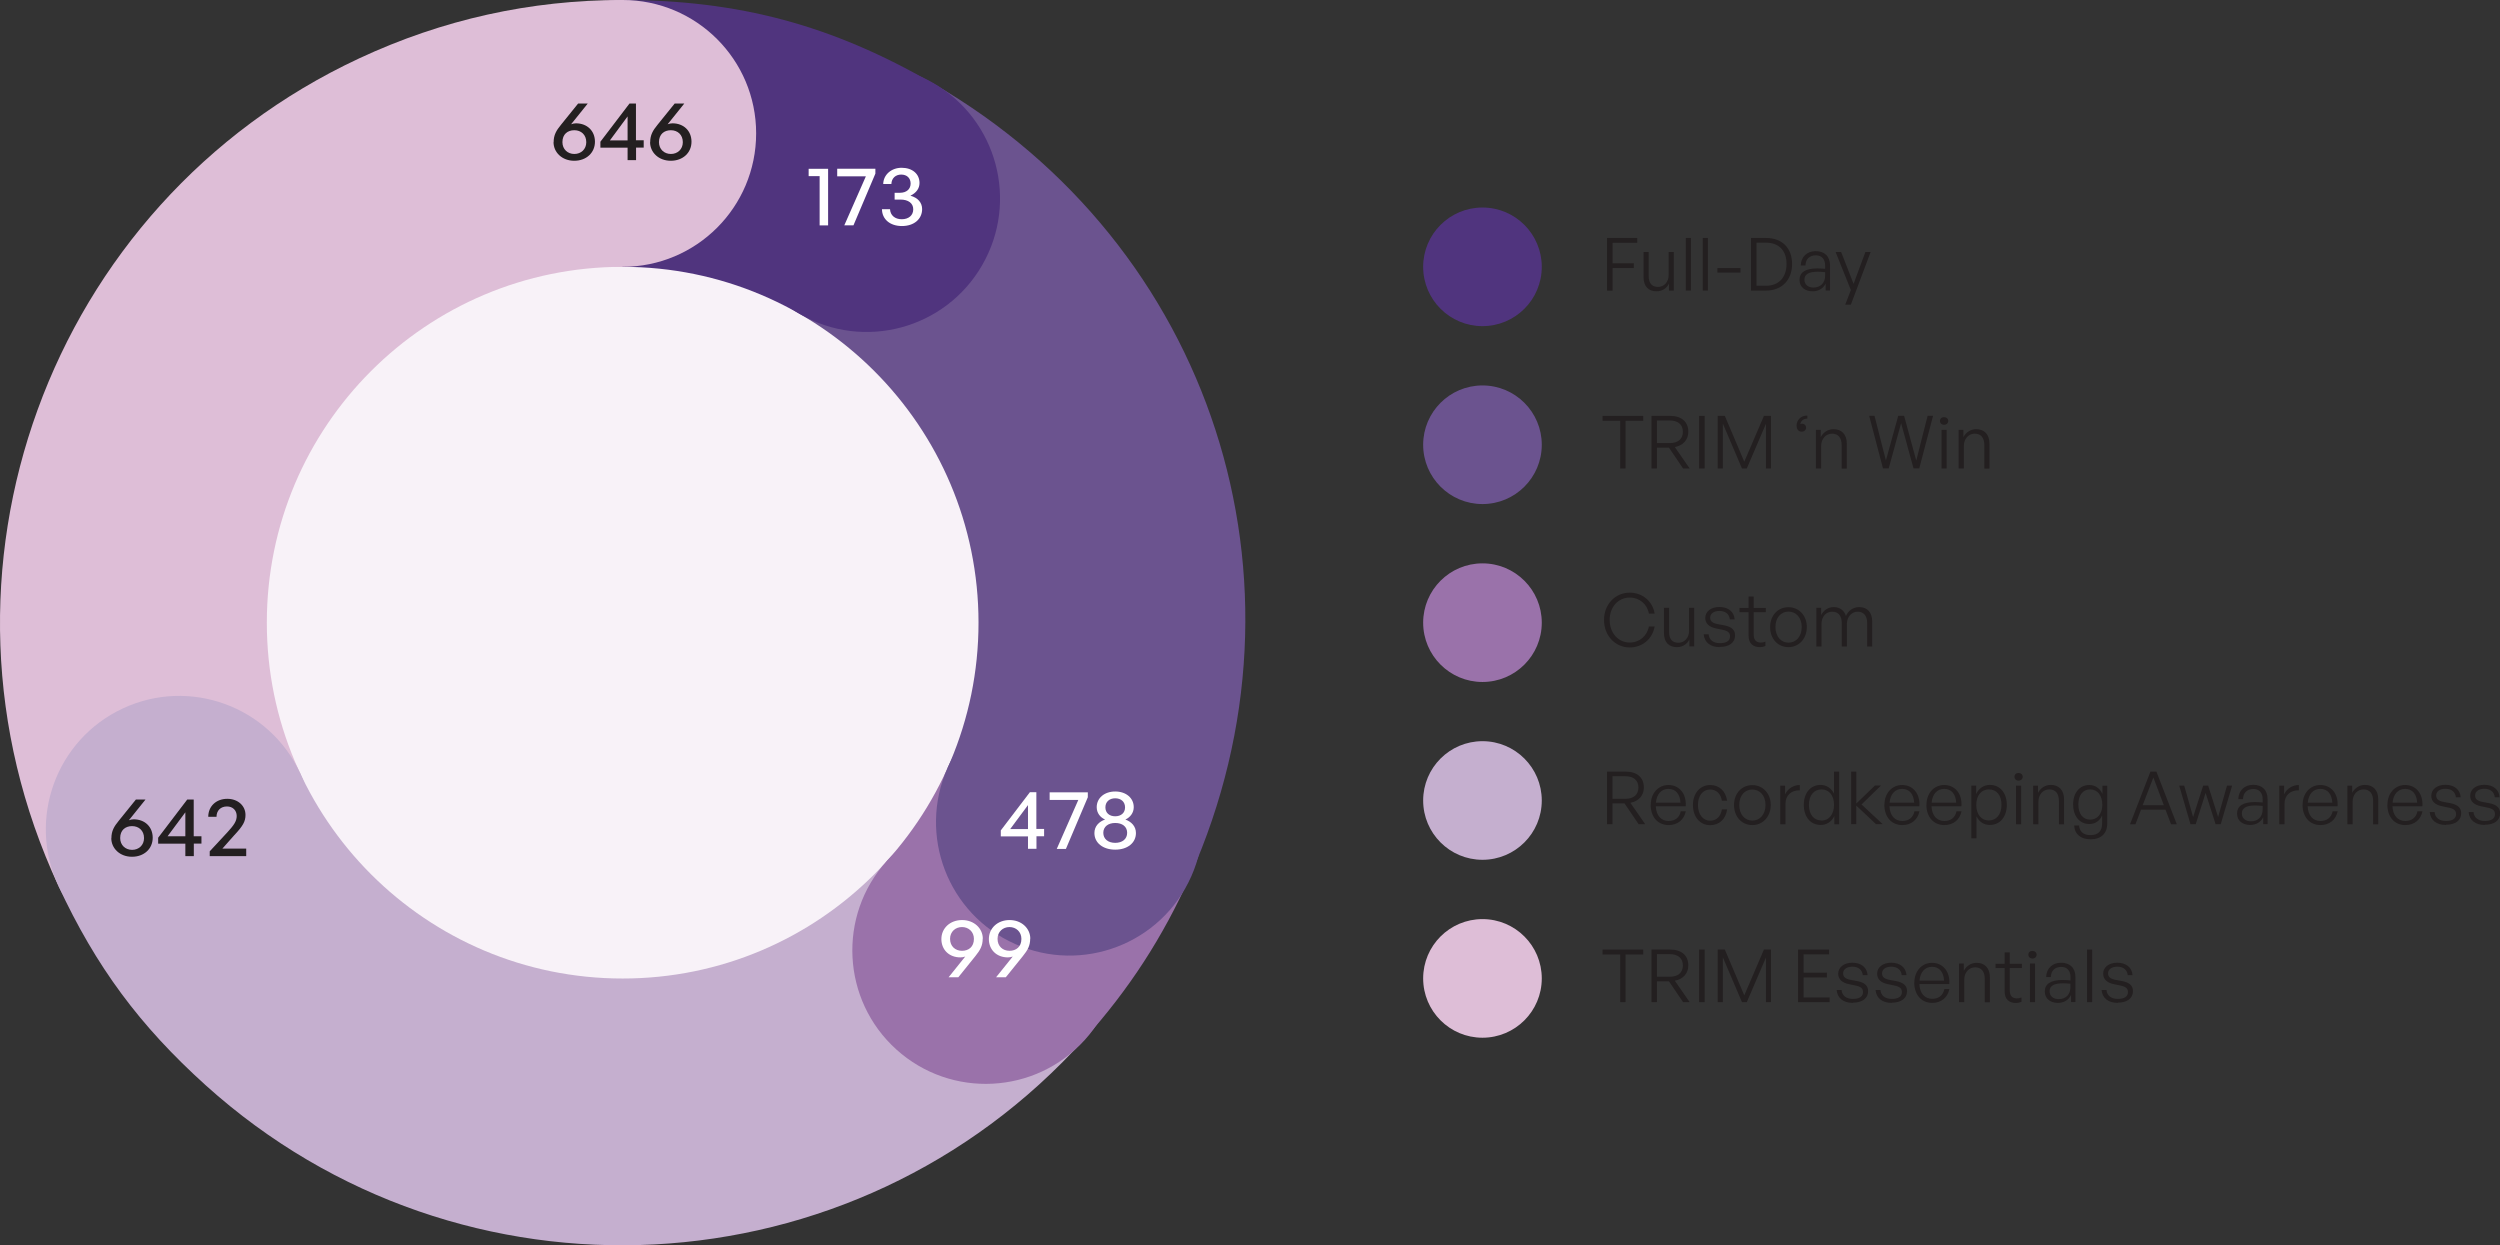 <?xml version="1.0" encoding="UTF-8"?><svg id="Layer_2" xmlns="http://www.w3.org/2000/svg" viewBox="0 0 239.01 119.06"><rect x="0" y="0" width="239.01" height="119.06" fill="#333333" stroke="none"/><defs><style>.cls-1{fill:#f8f2f8;}.cls-2{fill:#231f20;}.cls-3{fill:#fff;}.cls-4{fill:#9a72aa;}.cls-5{fill:#c5afcf;}.cls-6{fill:#6b538f;}.cls-7{fill:#50347e;}.cls-8{fill:#debed7;}</style></defs><g id="Text"><path class="cls-8" d="M59.47,59.53L5.58,84.68C-8.29,54.89,4.58,19.47,34.34,5.58,42.29,1.87,50.7,0,59.47,0v59.53Z"/><path class="cls-5" d="M59.47,59.53l44.18,39.83c-21.97,24.43-59.57,26.4-83.97,4.41-6.34-5.72-10.49-11.33-14.1-19.08l53.88-25.16Z"/><path class="cls-4" d="M59.47,59.53l54.32,24.21c-2.59,5.83-5.87,10.88-10.13,15.62l-44.18-39.83Z"/><path class="cls-6" d="M59.47,59.53L89.2,7.98c26.67,15.42,37.12,47.59,24.59,75.76l-54.32-24.21Z"/><path class="cls-7" d="M59.47,59.53V0c11.13,0,20.09,2.4,29.73,7.98l-29.73,51.55Z"/><circle class="cls-1" cx="59.53" cy="59.53" r="34.02"/><path class="cls-6" d="M141.73,48.19c3.13,0,5.67-2.54,5.67-5.67s-2.54-5.67-5.67-5.67-5.67,2.54-5.67,5.67,2.54,5.67,5.67,5.67"/><path class="cls-4" d="M141.73,65.2c3.13,0,5.67-2.54,5.67-5.67s-2.54-5.67-5.67-5.67-5.67,2.54-5.67,5.67,2.54,5.67,5.67,5.67"/><path class="cls-5" d="M141.73,82.2c3.13,0,5.67-2.54,5.67-5.67s-2.54-5.67-5.67-5.67-5.67,2.54-5.67,5.67,2.54,5.67,5.67,5.67"/><path class="cls-8" d="M141.73,99.21c3.13,0,5.67-2.54,5.67-5.67s-2.54-5.67-5.67-5.67-5.67,2.54-5.67,5.67,2.54,5.67,5.67,5.67"/><path class="cls-7" d="M93.9,25.35c3.52-6.1,1.43-13.9-4.68-17.42s-13.9-1.43-17.42,4.68-1.43,13.9,4.68,17.42,13.9,1.43,17.42-4.68"/><path class="cls-5" d="M5.58,84.68c2.98,6.38,10.57,9.14,16.95,6.16s9.14-10.57,6.16-16.95-10.57-9.14-16.95-6.16-9.14,10.57-6.16,16.95"/><path class="cls-8" d="M59.53,25.51c7.05,0,12.76-5.71,12.76-12.76S66.57,0,59.53,0s-12.76,5.71-12.76,12.76,5.71,12.76,12.76,12.76"/><path class="cls-4" d="M103.72,99.41c4.72-5.23,4.3-13.3-.93-18.02-5.23-4.72-13.3-4.3-18.02.93s-4.3,13.3.93,18.02,13.3,4.3,18.02-.93"/><path class="cls-2" d="M154.9,44.79v-4.56h-1.69v-.47h3.89v.47h-1.69v4.56h-.52Z"/><path class="cls-2" d="M157.89,44.79v-5.03h1.79c1.06,0,1.73.55,1.73,1.52,0,.76-.5,1.32-1.29,1.46l1.42,2.05h-.63l-1.35-1.99h-1.15v1.99h-.53ZM158.41,42.36h1.23c.77,0,1.25-.38,1.25-1.08s-.48-1.08-1.25-1.08h-1.23v2.16Z"/><path class="cls-2" d="M162.44,44.79v-5.03h.53v5.03h-.53Z"/><path class="cls-2" d="M164.71,40.52v4.27h-.49v-5.03h.68l1.86,4.38,1.88-4.38h.67v5.03h-.48v-4.27l-1.83,4.27h-.46l-1.82-4.27Z"/><path class="cls-2" d="M172.79,39.73v.29c-.37,0-.63.22-.67.53.06-.03.11-.04.16-.04.22,0,.39.16.39.37,0,.23-.18.39-.42.39-.32,0-.49-.25-.49-.59,0-.48.39-.97,1.03-.95Z"/><path class="cls-2" d="M174.1,44.79h-.49v-3.69h.46v.69c.24-.46.69-.76,1.22-.76.77,0,1.27.49,1.27,1.37v2.4h-.49v-2.23c0-.71-.32-1.11-.92-1.11s-1.04.5-1.04,1.18v2.15Z"/><path class="cls-2" d="M181.75,40.47l-1.18,4.31h-.55l-1.32-5.03h.51l1.09,4.27,1.18-4.27h.56l1.16,4.28,1.09-4.28h.52l-1.32,5.03h-.55l-1.18-4.31Z"/><path class="cls-2" d="M185.86,40.61c-.23,0-.39-.15-.39-.37s.16-.36.39-.36.4.15.4.36-.16.37-.4.37ZM185.62,44.79v-3.69h.49v3.69h-.49Z"/><path class="cls-2" d="M187.74,44.79h-.49v-3.69h.46v.69c.24-.46.69-.76,1.22-.76.77,0,1.27.49,1.27,1.37v2.4h-.49v-2.23c0-.71-.32-1.11-.92-1.11s-1.04.5-1.04,1.18v2.15Z"/><path class="cls-7" d="M141.73,31.18c3.13,0,5.67-2.54,5.67-5.67s-2.54-5.67-5.67-5.67-5.67,2.54-5.67,5.67,2.54,5.67,5.67,5.67"/><path class="cls-2" d="M153.64,27.78v-5.03h2.89v.46h-2.36v1.96h2.03v.46h-2.03v2.16h-.53Z"/><path class="cls-2" d="M159.54,24.09h.48v3.69h-.46v-.67c-.19.43-.64.74-1.18.74-.75,0-1.25-.43-1.25-1.36v-2.4h.49v2.3c0,.75.37,1.04.89,1.04.59,0,1.02-.48,1.02-1.13v-2.2Z"/><path class="cls-2" d="M161.17,27.78v-5.03h.49v5.03h-.49Z"/><path class="cls-2" d="M162.79,27.78v-5.03h.49v5.03h-.49Z"/><path class="cls-2" d="M164.19,26.06v-.43h2.21v.43h-2.21Z"/><path class="cls-2" d="M167.4,27.78v-5.03h1.43c1.61,0,2.5,1.02,2.5,2.49s-.92,2.54-2.5,2.54h-1.43ZM167.93,27.32h.89c1.27,0,1.98-.83,1.98-2.08s-.69-2.04-1.98-2.04h-.89v4.12Z"/><path class="cls-2" d="M174.54,27.11c-.22.46-.67.74-1.24.74-.76,0-1.26-.43-1.26-1.09,0-.72.57-1.1,1.69-1.1.22,0,.39.01.76.04v-.31c0-.62-.33-.98-.89-.98-.6,0-.98.37-.99.97h-.45c.02-.82.59-1.37,1.43-1.37s1.37.5,1.37,1.36v2.4h-.42v-.67ZM173.37,27.49c.69,0,1.12-.45,1.12-1.14v-.33c-.31-.03-.53-.04-.73-.04-.84,0-1.25.25-1.25.76,0,.45.34.75.86.75Z"/><path class="cls-2" d="M176.94,29.13h-.53l.54-1.4-1.46-3.64h.53l1.19,3.05,1.13-3.05h.5l-1.89,5.04Z"/><path class="cls-2" d="M153.35,59.27c0-1.48,1.06-2.61,2.46-2.61,1.2,0,2.19.81,2.38,2h-.55c-.16-.9-.9-1.53-1.83-1.53-1.11,0-1.92.91-1.92,2.14s.81,2.16,1.92,2.16c.93,0,1.67-.64,1.83-1.54h.55c-.2,1.2-1.18,2.01-2.38,2.01-1.4,0-2.46-1.14-2.46-2.63Z"/><path class="cls-2" d="M161.49,58.11h.48v3.69h-.46v-.67c-.19.43-.64.74-1.18.74-.75,0-1.25-.43-1.25-1.36v-2.4h.49v2.3c0,.75.37,1.04.89,1.04.59,0,1.02-.48,1.02-1.13v-2.2Z"/><path class="cls-2" d="M164.43,61.87c-.92,0-1.48-.46-1.55-1.23h.47c.04.53.45.85,1.08.85s.97-.23.97-.65c0-.36-.21-.53-.77-.64l-.53-.11c-.7-.13-1.07-.48-1.07-1.01,0-.62.55-1.05,1.35-1.05.85,0,1.41.46,1.46,1.19h-.46c-.05-.51-.42-.81-1-.81-.52,0-.88.25-.88.63,0,.36.22.54.77.64l.55.1c.74.14,1.06.45,1.06.97,0,.68-.55,1.1-1.46,1.1Z"/><path class="cls-2" d="M168.78,61.76c-.19.08-.35.11-.53.11-.61,0-1.08-.32-1.08-1.11v-2.23h-.87v-.41h.87v-1.09h.49v1.09h1.16v.41h-1.16v2.13c0,.57.28.77.69.77.15,0,.28-.03.43-.09v.43Z"/><path class="cls-2" d="M169.23,59.95c0-1.11.74-1.9,1.75-1.9s1.76.8,1.76,1.9-.74,1.92-1.76,1.92-1.75-.81-1.75-1.92ZM172.25,59.95c0-.9-.54-1.48-1.26-1.48s-1.25.57-1.25,1.48.54,1.49,1.25,1.49,1.26-.57,1.26-1.49Z"/><path class="cls-2" d="M173.65,61.8v-3.69h.46v.69c.25-.48.68-.76,1.21-.76.57,0,1,.32,1.16.85.23-.52.69-.85,1.27-.85.76,0,1.24.5,1.24,1.37v2.4h-.48v-2.23c0-.7-.32-1.1-.92-1.1-.56,0-1.02.49-1.02,1.17v2.16h-.49v-2.23c0-.7-.32-1.1-.92-1.1s-1.02.49-1.02,1.17v2.16h-.49Z"/><path class="cls-2" d="M153.64,78.8v-5.03h1.79c1.06,0,1.73.55,1.73,1.52,0,.76-.5,1.32-1.29,1.46l1.42,2.05h-.63l-1.35-1.99h-1.15v1.99h-.53ZM154.16,76.37h1.23c.77,0,1.25-.38,1.25-1.08s-.48-1.08-1.25-1.08h-1.23v2.16Z"/><path class="cls-2" d="M157.82,76.93c0-1.08.71-1.88,1.69-1.88,1.05,0,1.74.85,1.65,2.03h-2.86c.04.88.5,1.41,1.23,1.41.62,0,1.04-.34,1.16-.93h.48c-.17.82-.79,1.32-1.64,1.32-1.04,0-1.72-.78-1.72-1.95ZM158.31,76.74h2.35c-.04-.83-.47-1.32-1.15-1.32s-1.13.51-1.2,1.32Z"/><path class="cls-2" d="M161.85,76.96c0-1.12.69-1.91,1.65-1.91.86,0,1.48.57,1.62,1.5h-.5c-.11-.67-.53-1.07-1.13-1.07-.69,0-1.16.6-1.16,1.48s.47,1.5,1.16,1.5c.6,0,1.02-.39,1.13-1.08h.5c-.13.94-.76,1.51-1.62,1.51-.97,0-1.65-.79-1.65-1.93Z"/><path class="cls-2" d="M165.78,76.96c0-1.11.74-1.9,1.75-1.9s1.76.8,1.76,1.9-.74,1.92-1.76,1.92-1.75-.81-1.75-1.92ZM168.79,76.96c0-.9-.54-1.48-1.26-1.48s-1.25.57-1.25,1.48.54,1.49,1.25,1.49,1.26-.57,1.26-1.49Z"/><path class="cls-2" d="M170.69,78.8h-.49v-3.69h.46v.84c.25-.55.8-.9,1.41-.9v.51c-.78-.03-1.37.46-1.37,1.26v1.98Z"/><path class="cls-2" d="M174.07,75.04c.55,0,1.02.32,1.27.84v-2.11h.49v5.03h-.46v-.78c-.26.54-.74.85-1.3.85-.99,0-1.62-.79-1.62-1.92s.63-1.91,1.62-1.91ZM174.14,78.45c.71,0,1.2-.58,1.2-1.51s-.5-1.47-1.2-1.47-1.2.55-1.2,1.48.48,1.49,1.2,1.49Z"/><path class="cls-2" d="M176.98,78.8v-5.03h.49v3.05l1.78-1.72h.58l-1.86,1.81,2.02,1.88h-.64l-1.88-1.77v1.77h-.49Z"/><path class="cls-2" d="M180.16,76.93c0-1.08.71-1.88,1.69-1.88,1.05,0,1.74.85,1.65,2.03h-2.86c.04.88.5,1.41,1.23,1.41.62,0,1.04-.34,1.16-.93h.48c-.17.82-.79,1.32-1.64,1.32-1.04,0-1.72-.78-1.72-1.95ZM180.65,76.74h2.35c-.04-.83-.47-1.32-1.15-1.32s-1.13.51-1.2,1.32Z"/><path class="cls-2" d="M184.18,76.93c0-1.08.71-1.88,1.69-1.88,1.05,0,1.74.85,1.65,2.03h-2.86c.04.88.5,1.41,1.23,1.41.62,0,1.04-.34,1.16-.93h.48c-.17.82-.79,1.32-1.64,1.32-1.04,0-1.72-.78-1.72-1.95ZM184.67,76.74h2.35c-.04-.83-.47-1.32-1.15-1.32s-1.13.51-1.2,1.32Z"/><path class="cls-2" d="M190.23,78.87c-.55,0-1.02-.3-1.27-.83v2.11h-.49v-5.04h.46v.8c.25-.55.74-.87,1.31-.87.98,0,1.62.78,1.62,1.91s-.64,1.92-1.62,1.92ZM190.14,75.47c-.69,0-1.2.55-1.2,1.48s.5,1.49,1.2,1.49,1.21-.55,1.21-1.49-.48-1.48-1.21-1.48Z"/><path class="cls-2" d="M192.98,74.63c-.23,0-.39-.15-.39-.37s.16-.36.39-.36.4.15.4.36-.16.37-.4.37ZM192.74,78.8v-3.69h.49v3.69h-.49Z"/><path class="cls-2" d="M194.87,78.8h-.49v-3.69h.46v.69c.24-.46.69-.76,1.22-.76.77,0,1.27.49,1.27,1.37v2.4h-.49v-2.23c0-.71-.32-1.11-.92-1.11s-1.04.5-1.04,1.18v2.15Z"/><path class="cls-2" d="M198.3,78.92h.47c.04.6.43.92,1.09.92.73,0,1.11-.38,1.11-1.11v-.77c-.22.52-.67.82-1.22.82-.93,0-1.55-.75-1.55-1.87s.62-1.86,1.55-1.86c.55,0,1.02.32,1.25.85v-.78h.46v3.61c0,.95-.58,1.51-1.59,1.51-.94,0-1.53-.49-1.57-1.32ZM199.83,78.36c.69,0,1.16-.56,1.16-1.41,0-.9-.46-1.48-1.16-1.48s-1.13.55-1.13,1.44.43,1.45,1.13,1.45Z"/><path class="cls-2" d="M207.04,77.41h-2.35l-.53,1.39h-.52l1.95-5.03h.57l1.95,5.03h-.55l-.53-1.39ZM204.85,76.98h2.02l-1-2.65-1.02,2.65Z"/><path class="cls-2" d="M210.88,75.76l-.96,3.04h-.5l-1.08-3.69h.48l.85,3,.96-3h.48l.95,3,.85-3h.49l-1.09,3.69h-.49l-.97-3.04Z"/><path class="cls-2" d="M216.37,78.13c-.22.46-.67.74-1.24.74-.76,0-1.26-.43-1.26-1.09,0-.72.57-1.1,1.69-1.1.22,0,.39.01.76.04v-.31c0-.62-.33-.98-.89-.98-.6,0-.98.37-.99.97h-.45c.02-.82.59-1.37,1.43-1.37s1.37.5,1.37,1.36v2.4h-.42v-.67ZM215.2,78.52c.69,0,1.12-.45,1.12-1.14v-.33c-.32-.03-.53-.04-.74-.04-.84,0-1.25.25-1.25.76,0,.45.34.75.86.75Z"/><path class="cls-2" d="M218.4,78.8h-.49v-3.69h.46v.84c.25-.55.8-.9,1.41-.9v.51c-.78-.03-1.37.46-1.37,1.26v1.98Z"/><path class="cls-2" d="M220.14,76.93c0-1.08.71-1.88,1.69-1.88,1.05,0,1.74.85,1.65,2.03h-2.86c.04.88.5,1.41,1.23,1.41.62,0,1.04-.34,1.16-.93h.48c-.17.82-.79,1.32-1.64,1.32-1.04,0-1.72-.78-1.72-1.95ZM220.63,76.74h2.35c-.04-.83-.47-1.32-1.15-1.32s-1.13.51-1.2,1.32Z"/><path class="cls-2" d="M224.91,78.8h-.49v-3.69h.46v.69c.24-.46.69-.76,1.22-.76.77,0,1.27.49,1.27,1.37v2.4h-.49v-2.23c0-.71-.32-1.11-.92-1.11s-1.04.5-1.04,1.18v2.15Z"/><path class="cls-2" d="M228.25,76.93c0-1.08.71-1.88,1.69-1.88,1.05,0,1.74.85,1.65,2.03h-2.86c.04.88.5,1.41,1.23,1.41.62,0,1.04-.34,1.16-.93h.48c-.17.82-.79,1.32-1.64,1.32-1.04,0-1.72-.78-1.72-1.95ZM228.74,76.74h2.35c-.04-.83-.47-1.32-1.15-1.32s-1.13.51-1.2,1.32Z"/><path class="cls-2" d="M233.84,78.87c-.92,0-1.48-.46-1.55-1.23h.47c.04.53.45.85,1.08.85s.97-.23.97-.65c0-.36-.21-.53-.77-.64l-.53-.11c-.7-.13-1.07-.48-1.07-1.01,0-.62.55-1.05,1.35-1.05.85,0,1.41.46,1.46,1.19h-.46c-.05-.51-.42-.81-1-.81-.52,0-.88.25-.88.63,0,.36.22.54.77.64l.55.1c.74.14,1.07.45,1.07.97,0,.68-.55,1.1-1.46,1.1Z"/><path class="cls-2" d="M237.56,78.87c-.92,0-1.48-.46-1.55-1.23h.47c.04.53.45.85,1.08.85s.97-.23.97-.65c0-.36-.21-.53-.77-.64l-.53-.11c-.7-.13-1.07-.48-1.07-1.01,0-.62.55-1.05,1.35-1.05.85,0,1.41.46,1.46,1.19h-.46c-.05-.51-.42-.81-1-.81-.52,0-.88.25-.88.63,0,.36.22.54.77.64l.55.1c.74.14,1.07.45,1.07.97,0,.68-.55,1.1-1.46,1.1Z"/><path class="cls-2" d="M154.9,95.81v-4.56h-1.69v-.47h3.89v.47h-1.69v4.56h-.52Z"/><path class="cls-2" d="M157.89,95.81v-5.03h1.79c1.06,0,1.73.55,1.73,1.52,0,.76-.5,1.32-1.29,1.46l1.42,2.05h-.63l-1.35-1.99h-1.15v1.99h-.53ZM158.41,93.38h1.23c.77,0,1.25-.38,1.25-1.08s-.48-1.08-1.25-1.08h-1.23v2.16Z"/><path class="cls-2" d="M162.44,95.81v-5.03h.53v5.03h-.53Z"/><path class="cls-2" d="M164.71,91.55v4.26h-.49v-5.03h.68l1.86,4.38,1.88-4.38h.67v5.03h-.48v-4.26l-1.83,4.26h-.46l-1.82-4.26Z"/><path class="cls-2" d="M174.92,95.81h-3.02v-5.03h2.97v.46h-2.44v1.75h2.23v.46h-2.23v1.91h2.49v.46Z"/><path class="cls-2" d="M177.14,95.88c-.92,0-1.48-.46-1.55-1.23h.47c.04.53.45.85,1.08.85s.97-.23.97-.65c0-.36-.21-.53-.77-.64l-.53-.11c-.7-.13-1.07-.48-1.07-1.01,0-.62.55-1.05,1.35-1.05.85,0,1.41.46,1.46,1.19h-.46c-.05-.51-.42-.81-1-.81-.52,0-.88.25-.88.63,0,.36.22.54.77.64l.55.1c.74.14,1.07.45,1.07.97,0,.68-.55,1.1-1.46,1.1Z"/><path class="cls-2" d="M180.86,95.88c-.92,0-1.48-.46-1.55-1.23h.47c.04.53.45.85,1.08.85s.97-.23.97-.65c0-.36-.21-.53-.77-.64l-.53-.11c-.7-.13-1.07-.48-1.07-1.01,0-.62.55-1.05,1.35-1.05.85,0,1.41.46,1.46,1.19h-.46c-.05-.51-.42-.81-1-.81-.52,0-.88.25-.88.63,0,.36.22.54.77.64l.55.1c.74.14,1.07.45,1.07.97,0,.68-.55,1.1-1.46,1.1Z"/><path class="cls-2" d="M183.02,93.93c0-1.08.71-1.88,1.69-1.88,1.05,0,1.74.85,1.65,2.03h-2.86c.04.88.5,1.41,1.23,1.41.62,0,1.04-.34,1.16-.93h.48c-.17.82-.79,1.32-1.64,1.32-1.04,0-1.72-.78-1.72-1.95ZM183.51,93.75h2.35c-.04-.83-.47-1.32-1.15-1.32s-1.13.51-1.2,1.32Z"/><path class="cls-2" d="M187.78,95.81h-.49v-3.69h.46v.69c.24-.46.69-.76,1.22-.76.77,0,1.27.49,1.27,1.37v2.4h-.49v-2.23c0-.71-.32-1.11-.92-1.11s-1.04.5-1.04,1.18v2.15Z"/><path class="cls-2" d="M193.26,95.78c-.19.08-.35.11-.53.11-.61,0-1.08-.32-1.08-1.11v-2.23h-.87v-.41h.87v-1.09h.49v1.09h1.16v.41h-1.16v2.13c0,.57.28.77.69.77.15,0,.28-.03.43-.09v.43Z"/><path class="cls-2" d="M194.31,91.64c-.23,0-.39-.15-.39-.37s.16-.36.39-.36.4.15.4.36-.16.37-.4.37ZM194.07,95.81v-3.69h.49v3.69h-.49Z"/><path class="cls-2" d="M197.99,95.14c-.22.46-.67.74-1.24.74-.76,0-1.26-.43-1.26-1.09,0-.72.57-1.1,1.7-1.1.22,0,.39.01.76.04v-.31c0-.62-.33-.98-.89-.98-.6,0-.98.37-.99.97h-.45c.02-.82.59-1.37,1.43-1.37s1.37.5,1.37,1.36v2.4h-.42v-.67ZM196.82,95.52c.69,0,1.12-.45,1.12-1.14v-.33c-.31-.03-.53-.04-.74-.04-.84,0-1.25.25-1.25.76,0,.45.34.75.86.75Z"/><path class="cls-2" d="M199.53,95.81v-5.03h.49v5.03h-.49Z"/><path class="cls-2" d="M202.47,95.88c-.92,0-1.48-.46-1.55-1.23h.47c.04.53.45.85,1.08.85s.97-.23.97-.65c0-.36-.21-.53-.77-.64l-.53-.11c-.7-.13-1.07-.48-1.07-1.01,0-.62.55-1.05,1.35-1.05.85,0,1.41.46,1.46,1.19h-.46c-.05-.51-.42-.81-1-.81-.52,0-.88.25-.88.63,0,.36.22.54.77.64l.55.1c.74.14,1.06.45,1.06.97,0,.68-.55,1.1-1.46,1.1Z"/><path class="cls-6" d="M97.05,90.25c6.43,2.87,13.98-.02,16.84-6.46s-.02-13.98-6.46-16.84c-6.43-2.87-13.98.02-16.84,6.46s.02,13.98,6.46,16.84"/><path class="cls-2" d="M52.93,13.6c0-.69.25-1.12.71-1.68l1.63-2.02h.92l-1.59,1.98c.16-.06.32-.09.46-.09,1.06,0,1.82.71,1.82,1.76s-.82,1.82-1.98,1.82-1.98-.8-1.98-1.78ZM56.05,13.59c0-.71-.5-1.14-1.14-1.14s-1.14.38-1.14,1.14c0,.68.5,1.13,1.14,1.13s1.14-.45,1.14-1.12Z"/><path class="cls-2" d="M60.81,14.12v1.19h-.81v-1.19h-2.6v-.57l2.78-3.65h.62v3.51h.74v.7h-.74ZM60,13.42v-2.29l-1.69,2.29h1.69Z"/><path class="cls-2" d="M62.16,13.6c0-.69.25-1.12.71-1.68l1.63-2.02h.92l-1.59,1.98c.16-.06.32-.09.46-.09,1.06,0,1.82.71,1.82,1.76s-.82,1.82-1.98,1.82-1.98-.8-1.98-1.78ZM65.28,13.59c0-.71-.5-1.14-1.14-1.14s-1.14.38-1.14,1.14c0,.68.5,1.13,1.14,1.13s1.14-.45,1.14-1.12Z"/><path class="cls-3" d="M78.36,21.54v-4.7h-1.05v-.7h1.86v5.41h-.82Z"/><path class="cls-3" d="M81.59,21.54h-.87l2.06-4.68h-2.74v-.73h3.65v.47l-2.09,4.93Z"/><path class="cls-3" d="M84.3,20h.79c.03.58.46.96,1.12.96s1.1-.37,1.1-.95-.47-.93-1.22-.93h-.56v-.65h.52c.61,0,1.01-.35,1.01-.88s-.36-.86-.9-.86-.92.35-.94.9h-.78c.02-.89.78-1.55,1.76-1.55,1.04,0,1.71.6,1.71,1.45,0,.53-.31.95-.87,1.22.71.19,1.12.66,1.12,1.28,0,.96-.78,1.62-1.93,1.62s-1.9-.66-1.91-1.61Z"/><path class="cls-3" d="M99.09,79.96v1.19h-.81v-1.19h-2.6v-.57l2.78-3.65h.62v3.51h.74v.7h-.74ZM98.28,79.26v-2.29l-1.7,2.29h1.7Z"/><path class="cls-3" d="M101.9,81.16h-.87l2.06-4.68h-2.74v-.73h3.65v.47l-2.09,4.93Z"/><path class="cls-3" d="M106.62,81.23c-1.18,0-1.99-.65-1.99-1.59,0-.66.45-1.09,1.02-1.29-.46-.2-.8-.62-.8-1.18,0-.88.74-1.5,1.77-1.5s1.77.62,1.77,1.5c0,.55-.35.98-.8,1.18.57.21,1.01.64,1.01,1.29,0,.94-.8,1.59-1.98,1.59ZM106.62,80.58c.67,0,1.14-.36,1.14-.96s-.47-.94-1.14-.94-1.14.35-1.14.94.46.96,1.14.96ZM106.62,78.04c.55,0,.94-.32.94-.85s-.38-.87-.94-.87-.94.34-.94.87.38.85.94.85Z"/><path class="cls-3" d="M93.95,89.74c0,.66-.23,1.09-.71,1.68l-1.62,2.01h-.93l1.59-1.98c-.16.06-.32.08-.47.08-1.05,0-1.81-.71-1.81-1.75s.83-1.82,1.98-1.82,1.98.8,1.98,1.78ZM90.83,89.76c0,.71.5,1.14,1.14,1.14s1.14-.38,1.14-1.14c0-.68-.51-1.13-1.14-1.13s-1.14.45-1.14,1.12Z"/><path class="cls-3" d="M98.49,89.74c0,.66-.23,1.09-.71,1.68l-1.62,2.01h-.93l1.59-1.98c-.16.06-.32.08-.47.08-1.05,0-1.81-.71-1.81-1.75s.83-1.82,1.98-1.82,1.98.8,1.98,1.78ZM95.37,89.76c0,.71.5,1.14,1.14,1.14s1.14-.38,1.14-1.14c0-.68-.51-1.13-1.14-1.13s-1.14.45-1.14,1.12Z"/><path class="cls-2" d="M10.65,80.14c0-.69.25-1.12.71-1.68l1.63-2.02h.92l-1.59,1.98c.16-.06.32-.09.46-.09,1.06,0,1.82.71,1.82,1.76s-.82,1.82-1.98,1.82-1.98-.8-1.98-1.78ZM13.77,80.12c0-.71-.5-1.14-1.14-1.14s-1.14.38-1.14,1.14c0,.68.5,1.13,1.14,1.13s1.14-.45,1.14-1.12Z"/><path class="cls-2" d="M18.53,80.66v1.19h-.81v-1.19h-2.6v-.57l2.78-3.65h.62v3.51h.74v.7h-.74ZM17.72,79.95v-2.29l-1.7,2.29h1.7Z"/><path class="cls-2" d="M23.54,81.85h-3.49v-.46l1.69-1.82c.64-.7.89-1.07.89-1.56,0-.54-.38-.91-.93-.91-.6,0-1,.39-1,.99h-.79c0-1,.75-1.72,1.82-1.72,1.01,0,1.74.66,1.74,1.54,0,.62-.23,1.05-1.12,1.99l-1.09,1.23h2.28v.72Z"/></g></svg>